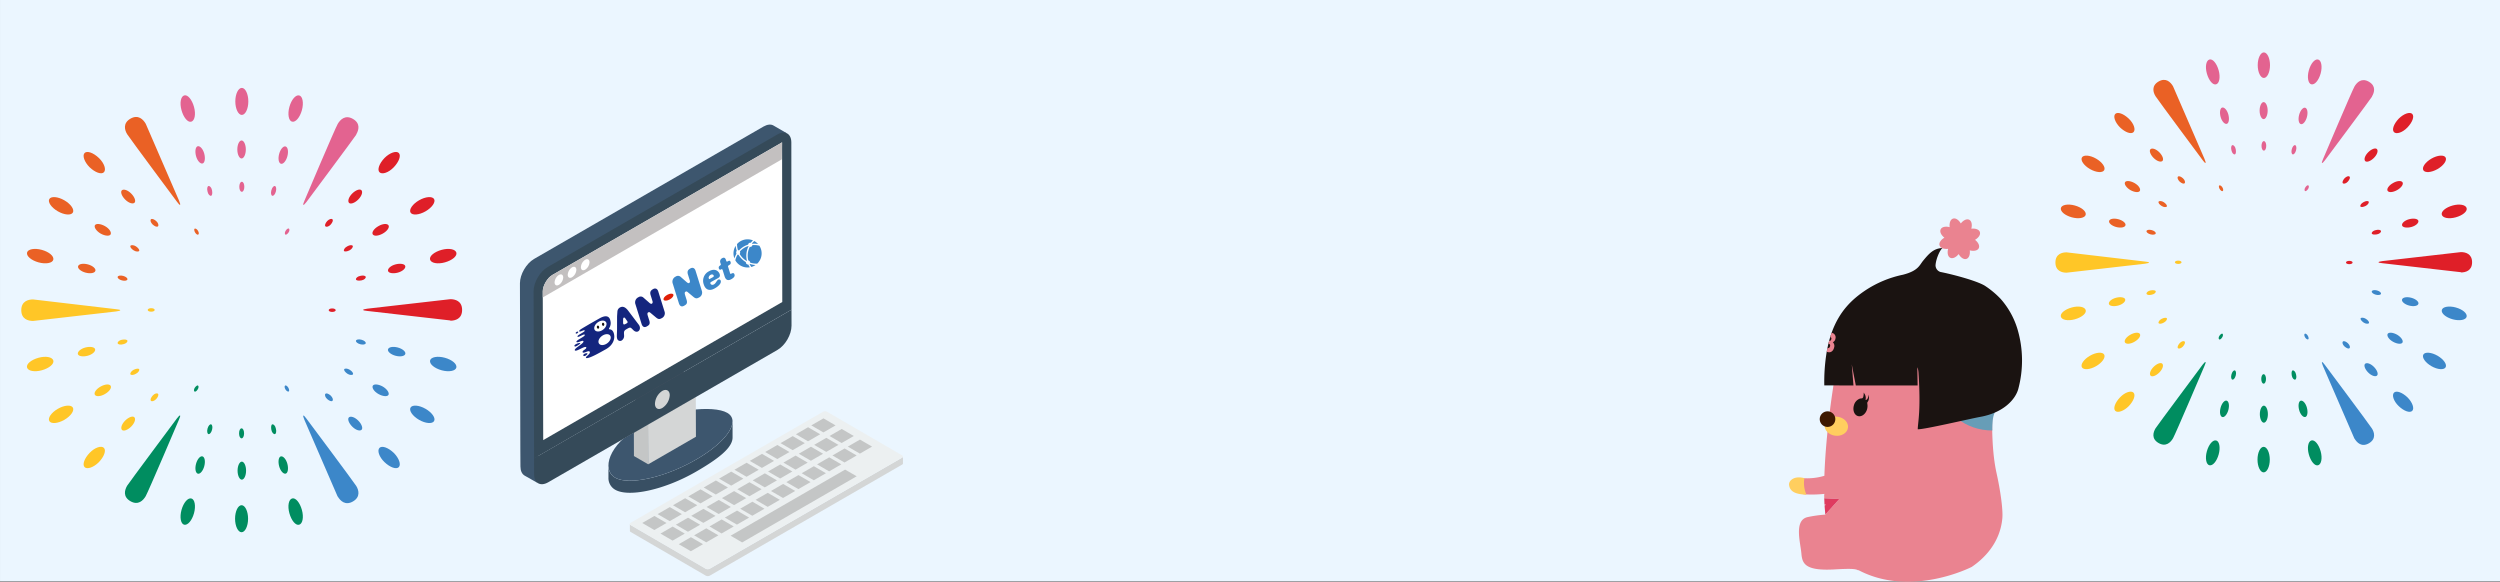 <svg xmlns="http://www.w3.org/2000/svg" width="1505.004" height="350.217" viewBox="0 0 1505.004 350.217"><rect x="0" y="0" width="1505.004" height="350.217" fill="#333333" stroke="none"/><defs><clipPath id="a"><path fill="none" d="M0 0h140.26v218.737H0z"/></clipPath><clipPath id="b"><path fill="none" d="M0 0h291.004v293.114H0z"/></clipPath><clipPath id="c"><path fill="none" d="M0 0h275.045v277.039H0z"/></clipPath><clipPath id="d"><path fill="#fff" stroke="#707070" stroke-width="1" d="M208 237h294v277H208z"/></clipPath></defs><path fill="#ebf6ff" d="M.004 0h1505v350H.004z"/><g clip-path="url(#a)" transform="translate(1077.004 131.48)"><path d="M21.334 171.957l.076 1.359.618-1.109zm103.616-18.5c-5.611-25.241-.533-61.712-1.529-82.342-.316-6.569-8.724-13.959-12.866-19.368-7.995-10.422-5.421-6.958-18.355-12.166-4.522-1.829-11.472-2.563-15.837-2.689v-.045c-.407.012-1.6.012-2 0v.045a61.365 61.365 0 00-15.845 2.688 31.479 31.479 0 00-16.678 12.5c-3.917 5.578-4.566 4.489-6.863 10.648-5.33 14.3-12.579 59.065-13.7 92.216a35.625 35.625 0 01-12.989 1.418l.333 9.7a73.293 73.293 0 0012.7-.223l-.169.543c.014.7.027 1.4.048 2.089l9.055.475-8.4 9.327.006.041a75.13 75.13 0 00-10.856 1.535c-8.082 2.033-4.159 15.162-3.574 21.842.519 5.9 1.892 10.65 19.95 9.619 9.59-.552 13.1-.4 14.3.661l-.064-.337c.072.039.149.087.221.126 31.8 16.76 68.116-1.946 68.116-1.946 6.879-4.638 17.089-14.038 18.457-29.352.459-5.132-1.182-16.711-3.464-27.007" fill="#ea8390"/><path d="M21.196 168.47c.031 1.194.079 2.359.136 3.487l.694.252-.615 1.112c.112 1.737.256 3.394.434 4.954l8.406-9.327z" fill="#df3b5f"/><path d="M39.043 112.572c-.845 2.919.238 5.782 2.436 6.419s4.654-1.2 5.5-4.115a7.435 7.435 0 00.169-3.157c-.149-1.163.035-.9.562-1.843a5.3 5.3 0 00.086-3.828c.093 1.08-.376 3.233-1.737 3.262a4.885 4.885 0 00-1.242-4.535c.337.324-.033 2.584-.25 2.977-.49.88-.99.467-1.919.735a5.823 5.823 0 00-3.6 4.084" fill="#1a1311"/><path d="M35.481 126.019c-.411 3.159-3.886 5.3-7.759 4.795s-6.681-3.471-6.268-6.627 3.884-5.305 7.764-4.8 6.677 3.477 6.264 6.631" fill="#ffce5f"/><path d="M18.498 121.25a4.69 4.69 0 104.264-5.084 4.685 4.685 0 00-4.264 5.084" fill="#3e1900"/><path d="M128.332 109.78c-4.53 5.6-5.427 8.772-5.741 12.151-.339 3.644-.169 5.747-.233 5.747-15.847 0-29.36-10.441-29.36-23.865s12.85-24.311 28.7-24.311c7.6 0 14.031 21.155 6.636 30.277" fill="#679db7"/><path d="M114.892 8.2c-.521-1.551-2.642-2.3-5.152-2.014.638-2.446.188-4.654-1.273-5.384s-3.493.238-5.066 2.217C102.129.839 100.247-.4 98.692.118s-2.3 2.636-2.012 5.148c-2.444-.638-4.648-.192-5.382 1.271s.238 3.5 2.221 5.066c-2.182 1.279-3.425 3.159-2.9 4.706s2.634 2.3 5.148 2.014c-.638 2.448-.186 4.648 1.275 5.38s3.5-.236 5.066-2.219c1.273 2.184 3.155 3.425 4.7 2.907s2.3-2.636 2.012-5.15c2.448.64 4.652.192 5.386-1.271s-.24-3.5-2.225-5.07c2.179-1.275 3.425-3.153 2.911-4.7" fill="#ea8390"/><path d="M137.527 66.69a48.589 48.589 0 00-10.133-18.235 53.433 53.433 0 00-9.474-7.894c-5.074-3.111-19.82-6.964-26.8-8.319a4.225 4.225 0 01-2.929-4.084c.32-4.427 3.285-10.3 4.38-10.311-5.512.05-8.425 3.5-11.8 7.557-2.283 2.746-2.874 6.1-12.22 8.505a64.826 64.826 0 00-22.91 9.625c-7.472 5.08-15.279 12.087-20 25.317-.3.837-.576 1.7-.851 2.591-.217.7-.426 1.421-.626 2.157-.159.607-.324 1.219-.475 1.847-.2.826-.386 1.667-.562 2.531-.157.76-.3 1.533-.444 2.326a110.5 110.5 0 00-1.463 20.221l17.568.054-1.03-12.67 2.432 12.662 37.217-.008-.194-10.881s.576.731.746 3.421c1.459 23.123-.359 29.075-.483 33.827 3 .388 32.639-6.582 37.3-7.379.145-.029.275-.062.413-.085 14.077-2.547 21.144-10.608 22.826-16.827a66.26 66.26 0 00-.488-35.944" fill="#1a1311"/><path d="M27.119 77.79a3.1 3.1 0 00-.773-3.267 2.538 2.538 0 001.547-1.975 2.763 2.763 0 00-1.965-3.617l-.3-.081c-.3.837-.576 1.7-.849 2.591a.918.918 0 01.667 1.235c-.213.936-.649 1.095-1.225.942l-.07-.021c-.159.607-.324 1.219-.473 1.847l.322.091c.657.178.872.653.7 1.376-.223.952-.818 1.277-1.386 1.12l-.2-.056c-.157.76-.3 1.533-.442 2.326l.727.2c1.463.407 3.173-.4 3.714-2.71" fill="#ea8390"/><path d="M.019 160.457c.521 4.349 4.473 5.632 10.466 5.871a17.3 17.3 0 01-1.242-9.947c-6.293-1.715-9.526 1.586-9.224 4.076" fill="#ffce5f"/></g><g transform="translate(0 40.103)" clip-path="url(#b)"><path d="M271.111 152.961c2.863 0 7.083-1.055 7.083-6.48s-4.22-6.48-7.083-6.48l-50.033 5.727c-3.315.452-3.315 1.055 0 1.356l50.033 5.727m-71.13-7.234c1.206 0 2.11.452 2.11 1.055s-.9 1.055-2.11 1.055-2.11-.452-2.11-1.055.9-1.055 2.11-1.055" fill="#df1f28"/><path d="M214.448 40.84c1.507-2.562 2.713-6.631-1.959-9.343s-7.686.452-9.193 3.014-20.043 46.265-20.043 46.265c-1.356 3.014-.753 3.315 1.206.754 0 0 29.537-39.634 29.99-40.539M171.95 98.86c.6-1.055 1.507-1.658 1.959-1.356s.452 1.356-.151 2.261-1.507 1.658-1.959 1.356-.452-1.356.151-2.261" fill="#e36390"/><path d="M87.703 34.36c-1.5-2.564-4.516-5.727-9.188-3.014s-3.466 6.932-1.959 9.343 29.99 40.689 29.99 40.689c1.959 2.713 2.562 2.411 1.206-.754 0 0-19.591-45.361-20.043-46.265m29.687 65.405c-.6-1.055-.6-2.11-.151-2.261s1.356.3 1.959 1.356.6 1.959.151 2.261-1.356-.3-1.959-1.356" fill="#ea6125"/><path d="M19.893 140.152c-2.863 0-7.083 1.055-7.083 6.48s4.22 6.48 7.083 6.48l50.033-5.727c3.315-.452 3.315-1.055 0-1.356l-50.033-5.877m71.131 7.385c-1.206 0-2.11-.452-2.11-1.055s.9-1.055 2.11-1.055 2.11.452 2.11 1.055-.9 1.055-2.11 1.055" fill="#ffc627"/><path d="M76.556 252.274c-1.507 2.562-2.713 6.631 1.959 9.343s7.686-.452 9.193-3.014 20.043-46.115 20.043-46.115c1.356-3.014.754-3.315-1.206-.754 0 0-29.537 39.634-29.99 40.539m42.499-58.019c-.6 1.055-1.507 1.658-1.959 1.356s-.452-1.356.151-2.261 1.507-1.658 1.959-1.356.452 1.356-.151 2.261" fill="#008d60"/><path d="M203.296 258.754c1.507 2.562 4.521 5.727 9.193 3.014s3.466-6.932 1.959-9.343-29.99-40.539-29.99-40.539c-1.959-2.713-2.562-2.411-1.206.753 0 0 19.591 45.361 20.043 46.265m-29.688-65.555c.6 1.055.6 2.11.151 2.261s-1.356-.3-1.959-1.356-.6-1.959-.151-2.261 1.356.3 1.959 1.356" fill="#3c87c9"/><path d="M216.859 125.986c1.658-.452 3.165-.151 3.315.6s-.9 1.808-2.562 2.11-3.165.151-3.315-.6.9-1.808 2.562-2.11m21.249-6.932c2.863-.754 5.576-.3 5.877 1.055s-1.658 3.165-4.521 3.918-5.576.3-5.877-1.055 1.658-3.165 4.521-3.918m-29.086-10.85c1.507-.9 3.014-.9 3.315-.3s-.452 1.959-1.959 2.713-3.014.9-3.315.3.452-1.959 1.959-2.713m18.838-12.208c2.562-1.507 5.275-1.658 6.028-.452s-.753 3.466-3.466 4.973-5.275 1.658-6.028.452.753-3.466 3.466-4.973m-30.894-3.014c1.206-1.206 2.562-1.658 3.165-1.055s0 1.959-1.055 3.165-2.562 1.658-3.165 1.055 0-1.959 1.055-3.165m15.071-16.576c2.11-2.11 4.672-3.014 5.576-1.959s.151 3.466-1.959 5.576-4.672 3.014-5.576 1.959-.151-3.466 1.959-5.576" fill="#df1f28"/><path d="M163.36 74.447c.452-1.658 1.356-2.713 2.11-2.562s1.055 1.658.6 3.315-1.356 2.713-2.11 2.562-1.055-1.658-.6-3.315m4.672-21.852c.754-2.863 2.562-4.973 3.918-4.521s1.808 3.014 1.055 5.877-2.562 4.973-3.918 4.521-1.808-3.014-1.055-5.877M144.07 72.337c0-1.658.6-3.014 1.507-3.014s1.507 1.356 1.507 3.014-.6 3.014-1.507 3.014-1.507-1.356-1.507-3.014m-1.205-22.455c0-3.014 1.206-5.425 2.562-5.425s2.562 2.411 2.562 5.425-1.206 5.425-2.562 5.425-2.562-2.411-2.562-5.425M124.931 75.2c-.452-1.658-.151-3.165.6-3.315s1.808.9 2.11 2.562.151 3.165-.6 3.315-1.808-.9-2.11-2.562m-6.932-21.399c-.754-2.863-.3-5.576 1.055-5.877s3.165 1.658 3.918 4.521.3 5.576-1.055 5.877-3.165-1.658-3.918-4.521" fill="#e36390"/><path d="M91.927 95.092c-1.206-1.206-1.658-2.562-1.055-3.165s1.959 0 3.165 1.055 1.658 2.565 1.055 3.165-1.959 0-3.165-1.055M75.351 80.02c-2.11-2.11-3.014-4.672-1.959-5.576s3.466-.151 5.576 1.959 3.014 4.672 1.959 5.576-3.466.151-5.576-1.959m5.123 30.595c-1.507-.9-2.261-2.11-1.959-2.713s1.959-.6 3.315.3 2.261 2.11 1.959 2.713-1.959.6-3.315-.3m-19.892-10.097c-2.562-1.507-4.069-3.768-3.466-4.973s3.315-1.055 6.028.452 4.069 3.768 3.466 4.973-3.315 1.055-6.028-.452m12.81 28.181c-1.658-.452-2.713-1.356-2.562-2.11s1.658-1.055 3.315-.6 2.713 1.356 2.562 2.11-1.658 1.055-3.315.6m-21.852-4.667c-2.863-.754-4.973-2.562-4.521-3.918s3.014-1.808 5.877-1.055 4.973 2.562 4.521 3.918-3.019 1.804-5.877 1.055" fill="#ea6125"/><path d="M74.145 167.128c-1.658.452-3.165.151-3.315-.6s.9-1.808 2.562-2.11 3.165-.151 3.315.6-.9 1.808-2.562 2.11m-21.399 6.937c-2.863.754-5.576.3-5.877-1.055s1.658-3.165 4.521-3.918 5.576-.3 5.877 1.055-1.658 3.165-4.521 3.918m29.084 10.846c-1.507.9-3.014.9-3.315.3s.452-1.959 1.959-2.713 3.014-.9 3.315-.3-.452 1.959-1.959 2.713m-18.686 12.207c-2.562 1.507-5.275 1.658-6.028.452s.754-3.466 3.466-4.973 5.275-1.658 6.028-.452-.754 3.466-3.466 4.973m30.893 3.013c-1.206 1.206-2.562 1.658-3.165 1.055s0-1.959 1.055-3.165 2.565-1.657 3.165-1.055 0 1.959-1.055 3.165m-15.072 16.578c-2.11 2.11-4.672 3.014-5.576 1.959s-.151-3.466 1.959-5.576 4.672-3.014 5.576-1.959.151 3.466-1.959 5.576" fill="#ffc627"/><path d="M127.644 218.667c-.452 1.658-1.356 2.713-2.11 2.562s-1.055-1.658-.6-3.315 1.356-2.713 2.11-2.562 1.055 1.658.6 3.315m-4.667 21.854c-.754 2.863-2.562 4.973-3.918 4.521s-1.808-3.014-1.055-5.877 2.562-4.973 3.918-4.521 1.808 3.014 1.055 5.877m23.957-19.744c0 1.658-.6 3.014-1.507 3.014s-1.507-1.356-1.507-3.014.6-3.014 1.507-3.014 1.507 1.356 1.507 3.014m1.205 22.455c0 3.014-1.206 5.425-2.562 5.425s-2.562-2.411-2.562-5.425 1.206-5.425 2.562-5.425 2.562 2.411 2.562 5.425m17.934-25.318c.452 1.658.151 3.165-.6 3.315s-1.808-.9-2.11-2.562-.151-3.165.6-3.315 1.808.9 2.11 2.562m6.937 21.249c.753 2.863.3 5.576-1.055 5.877s-3.165-1.658-3.918-4.521-.3-5.576 1.055-5.877 3.165 1.658 3.918 4.521" fill="#008d60"/><path d="M199.076 198.021c1.206 1.206 1.658 2.562 1.055 3.165s-1.959 0-3.165-1.055-1.658-2.562-1.055-3.165 1.959 0 3.165 1.055m16.578 15.071c2.11 2.11 3.014 4.672 1.959 5.576s-3.466.151-5.576-1.959-3.014-4.672-1.959-5.576 3.466-.151 5.576 1.959m-5.124-30.593c1.507.9 2.261 2.11 1.959 2.713s-1.959.6-3.315-.3-2.261-2.11-1.959-2.713 1.959-.6 3.315.3m19.893 10.098c2.562 1.507 4.069 3.768 3.466 4.973s-3.315 1.055-6.028-.452-4.069-3.768-3.466-4.973 3.315-1.055 6.028.452m-12.811-28.182c1.658.452 2.713 1.356 2.562 2.11s-1.658 1.055-3.315.6-2.713-1.356-2.562-2.11 1.658-1.055 3.315-.6m21.854 4.672c2.863.754 4.973 2.562 4.521 3.918s-3.014 1.808-5.877 1.055-4.973-2.562-4.521-3.918 3.014-1.808 5.877-1.055" fill="#3c87c9"/><path d="M265.837 110.314c4.37-1.206 8.289-.452 8.891 1.658s-2.562 4.672-6.932 5.877-8.289.452-8.891-1.658 2.562-4.672 6.932-5.877m-13.563-29.839c3.918-2.261 7.987-2.562 9.042-.754s-1.206 5.124-5.124 7.384-7.987 2.562-9.042.754 1.206-5.124 5.124-7.384m-20.797-25.469c3.165-3.165 7.083-4.521 8.59-3.014s.151 5.275-3.014 8.59-7.083 4.521-8.59 3.014-.151-5.275 3.014-8.59" fill="#df1f28"/><path d="M174.211 24.263c1.206-4.37 3.768-7.384 5.877-6.932s2.863 4.521 1.658 8.891-3.768 7.384-5.877 6.932-2.863-4.521-1.658-8.891m-32.552-3.315c0-4.521 1.808-8.138 3.918-8.138s3.918 3.617 3.918 8.138-1.808 8.138-3.918 8.138-3.918-3.617-3.918-8.138m-32.4 5.274c-1.206-4.37-.452-8.289 1.658-8.891s4.672 2.562 5.877 6.932.452 8.289-1.658 8.891-4.672-2.562-5.877-6.932" fill="#e36390"/><path d="M53.951 60.585c-3.165-3.165-4.521-7.083-3.014-8.59s5.275-.151 8.59 3.014 4.521 7.083 3.014 8.59-5.275.151-8.59-3.014M34.812 87.106c-3.918-2.261-6.179-5.576-5.124-7.384s5.124-1.507 9.042.754 6.179 5.576 5.124 7.384-5.124 1.507-9.042-.754m-11.604 30.743c-4.37-1.206-7.384-3.768-6.932-5.877s4.521-2.863 8.891-1.658 7.384 3.768 6.932 5.877-4.521 2.863-8.891 1.658" fill="#ea6125"/><path d="M25.167 182.801c-4.37 1.206-8.289.452-8.891-1.658s2.562-4.672 6.932-5.877 8.289-.452 8.891 1.658-2.562 4.672-6.932 5.877M38.73 212.64c-3.918 2.261-7.987 2.562-9.042.753s1.206-5.124 5.124-7.384 7.987-2.562 9.042-.754-1.206 5.124-5.124 7.384m20.8 25.469c-3.165 3.165-7.083 4.521-8.59 3.014s-.151-5.275 3.014-8.59 7.083-4.521 8.59-3.014.151 5.275-3.014 8.59" fill="#ffc627"/><path d="M116.794 268.851c-1.206 4.37-3.768 7.384-5.877 6.932s-2.863-4.521-1.658-8.891 3.768-7.384 5.877-6.932 2.863 4.521 1.658 8.891m32.55 3.316c0 4.521-1.808 8.138-3.918 8.138s-3.918-3.617-3.918-8.138 1.808-8.138 3.918-8.138 3.918 3.617 3.918 8.138m32.402-5.275c1.206 4.37.452 8.289-1.658 8.891s-4.672-2.562-5.877-6.932-.452-8.289 1.658-8.891 4.672 2.562 5.877 6.932" fill="#008d60"/><path d="M237.053 232.532c3.165 3.165 4.521 7.083 3.014 8.59s-5.275.151-8.59-3.014-4.521-7.083-3.014-8.59 5.275-.151 8.59 3.014m19.139-26.523c3.918 2.261 6.179 5.576 5.124 7.384s-5.124 1.507-9.042-.753-6.179-5.576-5.124-7.384 5.124-1.507 9.042.753m11.604-30.743c4.37 1.206 7.384 3.768 6.932 5.877s-4.521 2.863-8.891 1.658-7.384-3.768-6.932-5.877 4.521-2.863 8.891-1.658" fill="#3c87c9"/></g><g transform="translate(1225.261 19.442)" clip-path="url(#c)"><path d="M256.243 144.573c2.706 0 6.695-1 6.695-6.125s-3.984-6.125-6.695-6.125l-47.289 5.413c-3.134.427-3.134 1 0 1.282l47.289 5.413m-67.23-6.837c1.14 0 1.994.427 1.994 1s-.855 1-1.994 1-1.994-.427-1.994-1 .855-1 1.994-1" fill="#df1f28"/><path d="M202.687 38.601c1.424-2.421 2.564-6.267-1.852-8.831s-7.264.427-8.689 2.849-18.944 43.728-18.944 43.728c-1.282 2.849-.712 3.134 1.139.712 0 0 27.918-37.461 28.345-38.315m-40.166 54.69c.57-1 1.424-1.567 1.852-1.282s.427 1.282-.142 2.137-1.424 1.567-1.852 1.282-.427-1.282.142-2.137" fill="#e36390"/><path d="M82.898 32.475c-1.424-2.421-4.273-5.413-8.689-2.849s-3.276 6.552-1.852 8.831 28.346 38.459 28.346 38.459c1.852 2.564 2.421 2.279 1.139-.712 0 0-18.517-42.873-18.944-43.728m28.06 61.816c-.57-1-.57-1.994-.142-2.137s1.282.285 1.852 1.282.57 1.852.142 2.137-1.282-.285-1.852-1.282" fill="#ea6125"/><path d="M18.802 132.466c-2.707 0-6.695 1-6.695 6.125s3.988 6.125 6.695 6.125l47.289-5.413c3.134-.427 3.134-1 0-1.282l-47.289-5.555m67.229 6.979c-1.139 0-1.994-.427-1.994-1s.855-1 1.994-1 1.994.427 1.994 1-.855 1-1.994 1" fill="#ffc627"/><path d="M72.358 238.435c-1.424 2.421-2.564 6.267 1.852 8.831s7.264-.427 8.689-2.849 18.943-43.582 18.943-43.582c1.282-2.849.712-3.134-1.139-.712 0 0-27.918 37.461-28.345 38.315m40.166-54.837c-.57 1-1.424 1.567-1.852 1.282s-.427-1.282.142-2.137 1.424-1.567 1.852-1.282.427 1.282-.142 2.137" fill="#008d60"/><path d="M192.147 244.563c1.424 2.421 4.273 5.413 8.689 2.849s3.276-6.552 1.852-8.831-28.345-38.315-28.345-38.315c-1.852-2.564-2.421-2.279-1.139.712 0 0 18.517 42.873 18.944 43.728m-28.062-61.964c.57 1 .57 1.994.142 2.137s-1.282-.285-1.852-1.282-.57-1.852-.142-2.137 1.282.285 1.852 1.282" fill="#3c87c9"/><path d="M204.965 119.077c1.567-.427 2.991-.142 3.134.57s-.855 1.709-2.421 1.994-2.991.142-3.134-.57.855-1.709 2.421-1.994m20.085-6.555c2.706-.712 5.27-.285 5.555 1s-1.567 2.991-4.273 3.7-5.27.285-5.555-1 1.567-2.991 4.273-3.7m-27.491-10.256c1.424-.855 2.849-.855 3.134-.285s-.427 1.852-1.852 2.564-2.849.855-3.134.285.427-1.852 1.852-2.564m17.805-11.534c2.421-1.424 4.985-1.567 5.7-.427s-.712 3.276-3.276 4.7-4.985 1.567-5.7.427.712-3.276 3.276-4.7m-29.2-2.849c1.14-1.139 2.421-1.567 2.991-1s0 1.852-1 2.991-2.421 1.567-2.991 1 0-1.852 1-2.991m14.244-15.668c1.994-1.994 4.416-2.849 5.27-1.852s.142 3.276-1.852 5.27-4.416 2.849-5.27 1.852-.142-3.276 1.852-5.27" fill="#df1f28"/><path d="M154.401 70.363c.427-1.567 1.282-2.564 1.994-2.421s1 1.567.57 3.134-1.282 2.564-1.994 2.421-1-1.567-.57-3.134m4.413-20.653c.712-2.706 2.421-4.7 3.7-4.273s1.709 2.849 1 5.555-2.421 4.7-3.7 4.273-1.709-2.849-1-5.555m-22.645 18.66c0-1.567.57-2.849 1.424-2.849s1.424 1.282 1.424 2.849-.57 2.849-1.424 2.849-1.424-1.282-1.424-2.849m-1.139-21.223c0-2.849 1.139-5.128 2.421-5.128s2.421 2.279 2.421 5.128-1.14 5.128-2.421 5.128-2.421-2.28-2.421-5.128m-16.95 23.929c-.427-1.567-.142-2.991.57-3.134s1.709.855 1.994 2.421.142 2.991-.57 3.134-1.709-.855-1.994-2.421m-6.555-20.226c-.712-2.706-.285-5.27 1-5.555s2.991 1.567 3.7 4.273.285 5.27-1 5.555-2.991-1.567-3.7-4.273" fill="#e36390"/><path d="M86.886 89.878c-1.139-1.139-1.567-2.421-1-2.991s1.852 0 2.991 1 1.567 2.421 1 2.991-1.852 0-2.991-1M71.218 75.634c-1.994-1.994-2.849-4.416-1.852-5.27s3.276-.142 5.27 1.852 2.849 4.416 1.852 5.27-3.276.142-5.27-1.852m4.843 28.914c-1.424-.855-2.137-1.994-1.852-2.564s1.852-.57 3.134.285 2.137 1.997 1.848 2.564-1.852.57-3.134-.285m-18.798-9.543c-2.421-1.424-3.846-3.561-3.276-4.7s3.134-1 5.7.427 3.846 3.561 3.276 4.7-3.134 1-5.7-.427m12.107 26.636c-1.566-.424-2.563-1.282-2.425-1.994s1.567-1 3.134-.57 2.564 1.282 2.421 1.994-1.567 1-3.134.57m-20.649-4.418c-2.706-.712-4.7-2.421-4.273-3.7s2.849-1.709 5.555-1 4.7 2.421 4.273 3.7-2.849 1.709-5.555 1" fill="#ea6125"/><path d="M70.079 157.957c-1.567.427-2.991.142-3.134-.57s.855-1.709 2.421-1.994 2.991-.142 3.134.57-.855 1.709-2.421 1.994m-20.226 6.554c-2.706.712-5.27.285-5.555-1s1.567-2.991 4.273-3.7 5.27-.285 5.555 1-1.567 2.991-4.273 3.7m27.49 10.259c-1.424.855-2.849.855-3.134.285s.427-1.852 1.852-2.564 2.849-.855 3.134-.285-.427 1.852-1.852 2.564m-17.662 11.537c-2.421 1.424-4.985 1.567-5.7.427s.712-3.276 3.276-4.7 4.985-1.567 5.7-.427-.712 3.276-3.276 4.7m29.2 2.848c-1.14 1.139-2.421 1.567-2.991 1s0-1.852 1-2.991 2.421-1.567 2.991-1 0 1.852-1 2.991m-14.244 15.669c-1.994 1.994-4.416 2.849-5.27 1.852s-.142-3.276 1.852-5.27 4.416-2.849 5.27-1.852.142 3.276-1.852 5.27" fill="#ffc627"/><path d="M120.644 206.676c-.427 1.567-1.282 2.564-1.994 2.421s-1-1.567-.57-3.134 1.282-2.564 1.994-2.421 1 1.567.57 3.134m-4.419 20.652c-.712 2.706-2.421 4.7-3.7 4.273s-1.709-2.849-1-5.555 2.421-4.7 3.7-4.273 1.709 2.849 1 5.555m22.651-18.658c0 1.567-.57 2.849-1.424 2.849s-1.424-1.282-1.424-2.849.57-2.849 1.424-2.849 1.424 1.282 1.424 2.849m1.139 21.223c0 2.849-1.139 5.128-2.421 5.128s-2.421-2.279-2.421-5.128 1.139-5.128 2.421-5.128 2.421 2.279 2.421 5.128m16.945-23.93c.427 1.567.142 2.991-.57 3.134s-1.709-.855-1.994-2.421-.142-2.991.57-3.134 1.709.855 1.994 2.421m6.554 20.084c.712 2.706.285 5.27-1 5.555s-2.991-1.567-3.7-4.273-.285-5.27 1-5.555 2.991 1.567 3.7 4.273" fill="#008d60"/><path d="M188.158 187.161c1.139 1.14 1.567 2.421 1 2.991s-1.852 0-2.991-1-1.567-2.421-1-2.991 1.852 0 2.991 1m15.669 14.244c1.994 1.994 2.849 4.416 1.852 5.27s-3.276.142-5.27-1.852-2.849-4.416-1.852-5.27 3.276-.142 5.27 1.852m-4.843-28.918c1.424.855 2.137 1.994 1.852 2.564s-1.852.57-3.134-.285-2.137-1.994-1.852-2.564 1.852-.57 3.134.285m18.801 9.547c2.421 1.424 3.846 3.561 3.276 4.7s-3.134 1-5.7-.427-3.846-3.561-3.276-4.7 3.134-1 5.7.427m-12.107-26.636c1.567.427 2.564 1.282 2.421 1.994s-1.567 1-3.134.57-2.564-1.282-2.421-1.994 1.567-1 3.134-.57m20.653 4.413c2.706.712 4.7 2.421 4.273 3.7s-2.849 1.709-5.555 1-4.7-2.421-4.273-3.7 2.849-1.709 5.555-1" fill="#3c87c9"/><path d="M251.258 104.263c4.131-1.139 7.834-.427 8.4 1.567s-2.421 4.416-6.552 5.555-7.834.427-8.4-1.567 2.421-4.416 6.552-5.555m-12.819-28.202c3.7-2.137 7.549-2.421 8.546-.712s-1.139 4.843-4.843 6.979-7.549 2.421-8.546.712 1.14-4.843 4.843-6.979m-19.657-24.072c2.991-2.991 6.695-4.273 8.119-2.849s.142 4.985-2.849 8.119-6.694 4.273-8.119 2.849-.142-4.985 2.849-8.119" fill="#df1f28"/><path d="M164.656 22.933c1.14-4.131 3.561-6.979 5.555-6.552s2.706 4.273 1.567 8.4-3.561 6.979-5.555 6.552-2.706-4.273-1.567-8.4m-30.766-3.134c0-4.274 1.709-7.692 3.7-7.692s3.7 3.418 3.7 7.692-1.709 7.692-3.7 7.692-3.7-3.419-3.7-7.692m-30.624 4.984c-1.139-4.131-.427-7.834 1.567-8.4s4.416 2.421 5.555 6.552.427 7.834-1.567 8.4-4.416-2.421-5.555-6.552" fill="#e36390"/><path d="M50.992 57.259c-2.991-2.991-4.273-6.695-2.849-8.119s4.985-.142 8.119 2.849 4.273 6.695 2.849 8.119-4.985.142-8.119-2.849M32.903 82.328c-3.7-2.137-5.84-5.27-4.843-6.979s4.843-1.424 8.546.712 5.84 5.27 4.843 6.979-4.843 1.424-8.546-.712m-10.967 29.057c-4.131-1.14-6.979-3.561-6.552-5.555s4.273-2.706 8.4-1.567 6.979 3.561 6.552 5.555-4.273 2.706-8.4 1.567" fill="#ea6125"/><path d="M23.787 172.775c-4.131 1.139-7.834.427-8.4-1.567s2.421-4.416 6.552-5.555 7.834-.427 8.4 1.567-2.421 4.416-6.552 5.555m12.819 28.203c-3.7 2.137-7.549 2.421-8.546.712s1.139-4.843 4.843-6.979 7.549-2.421 8.546-.712-1.139 4.843-4.843 6.979m19.656 24.072c-2.991 2.991-6.695 4.273-8.119 2.849s-.142-4.985 2.849-8.119 6.695-4.273 8.119-2.849.142 4.985-2.849 8.119" fill="#ffc627"/><path d="M110.388 254.106c-1.139 4.131-3.561 6.979-5.555 6.552s-2.706-4.273-1.567-8.4 3.561-6.979 5.555-6.552 2.706 4.273 1.567 8.4m30.767 3.135c0 4.273-1.709 7.692-3.7 7.692s-3.7-3.418-3.7-7.692 1.709-7.692 3.7-7.692 3.7 3.419 3.7 7.692m30.623-4.986c1.14 4.131.427 7.834-1.567 8.4s-4.416-2.421-5.555-6.552-.427-7.834 1.567-8.4 4.416 2.421 5.555 6.552" fill="#008d60"/><path d="M224.053 219.779c2.991 2.991 4.273 6.694 2.849 8.119s-4.985.142-8.119-2.849-4.273-6.695-2.849-8.119 4.985-.142 8.119 2.849m18.089-25.068c3.7 2.137 5.84 5.27 4.843 6.979s-4.843 1.424-8.546-.712-5.84-5.27-4.843-6.979 4.843-1.424 8.546.712m10.967-29.058c4.131 1.139 6.979 3.561 6.552 5.555s-4.273 2.706-8.4 1.567-6.979-3.561-6.552-5.555 4.273-2.706 8.4-1.567" fill="#3c87c9"/></g><g transform="translate(85.004 -167)" clip-path="url(#d)"><path d="M305.082 412.019l-11.477-6.67 28.752-16.6 11.477 6.67z" fill="#4e5161"/><path d="M281.274 447.24l.012 7.264a8.041 8.041 0 004.007 7.293c8.288 4.816 30-.038 48.687-10.827 13.792-7.963 22.042-14.542 22.024-20.619l-.012-9.663c.017 6.077-8.233 15.055-22.024 23.017-18.687 10.789-40.399 15.644-48.687 10.829a8.042 8.042 0 01-4.007-7.294z" fill="#384f63"/><path d="M299.954 423.94c-18.686 10.788-22.895 25.815-14.673 30.593 8.288 4.816 30-.038 48.687-10.827 18.619-10.75 27.138-23.349 18.85-28.166-8.222-4.778-34.244-2.35-52.864 8.4z" fill="#3d566e"/><path d="M305.201 446.516l-8.573-4.982-.115-34.5 8.573 4.982z" fill="#c4c6c6"/><path d="M333.832 395.419l.115 34.5-28.752 16.6-.115-34.5z" fill="#d4d6d6"/><path d="M279.096 426.591l49.412-28.716 8.834 5.81-49.409 28.716z" fill="#eaf0f6"/><path d="M388.949 247.385c-1.452-.787-2.537.53-4.837 1.922l-138.03 79.687c-4.66 2.663-6.771 8.236-6.771 13.562l-.408 99.661v9.623c.061 2.663-1.424 5.253.089 6.1l-2.48-1.405-5.728-3.24c-1.574-.968-2.481-2.844-2.481-5.507l-.061-9.562L228 337.52c0-5.326 3.813-11.862 8.412-14.585l138.229-79.766c2.36-1.332 4.478-1.513 5.991-.605z" fill="#3d566e"/><path d="M391.474 353.43l-154.962 89.548-.3-100.645c0-5.326 3.813-11.862 8.473-14.586l138.226-79.766c4.66-2.723 8.473-.545 8.473 4.781z" fill="#354a59"/><path d="M385.929 348.807l-143.917 83.145-.277-89.63c0-3.324 2.77-8.088 5.761-9.8l138.322-79.83z" fill="#fff"/><path d="M385.652 262.916l-143.917 83.148v-3.742c0-3.324 2.77-8.088 5.761-9.8l138.322-79.83z" fill="#c3c0c0"/><path d="M391.474 353.43l.027 9.6c.015 5.369-3.756 11.9-8.429 14.6l-138.047 79.7c-4.7 2.712-8.494.549-8.51-4.82l-.027-9.6z" fill="#354a59"/><path d="M318.185 404.92a9.915 9.915 0 01-4.468 7.684c-2.437 1.422-4.434.271-4.434-2.539a9.769 9.769 0 014.434-7.751c2.433-1.354 4.468-.203 4.468 2.606zm-24.008 77.489l.023 4.166a.843.843 0 00.475.7l45.2 26.263a2.682 2.682 0 002.418 0l115.791-66.854a.829.829 0 00.5-.7l-.023-4.166a.828.828 0 01-.5.7l-115.788 66.854a2.633 2.633 0 01-2.4 0l-45.2-26.263a.875.875 0 01-.496-.7z" fill="#d4d6d6"/><path d="M458.066 442.508l-115.8 66.856a2.715 2.715 0 01-2.4.028l-45.193-26.289a.746.746 0 010-1.405l115.8-66.829a2.628 2.628 0 012.4 0l45.2 26.263c.655.384.655 1.018-.007 1.376z" fill="#ecf0f1"/><path d="M384.889 433.765l7.29 4.236 7.323-4.228-7.29-4.236zm-35.281 33.094l7.29 4.236 7.323-4.225-7.29-4.236zm26.028-27.752l7.29 4.236 7.324-4.224-7.29-4.236zm-24.283 39.485l7.276 4.232 7.337-4.236-7.276-4.228zm9.253-5.342l7.276 4.228 7.323-4.228-7.276-4.228zm9.253-5.342l7.276 4.225 7.323-4.228-7.276-4.228zm55.519-32.053l7.276 4.228 7.324-4.228-7.28-4.228zm-9.255 5.343l7.276 4.228 7.323-4.228-7.276-4.228zm-20.251-1.05l7.29 4.236 7.324-4.227-7.29-4.236zm-9.253 5.342l7.29 4.236 7.323-4.228-7.29-4.236zm20.251 1.048l7.272 4.229 7.327-4.229-7.276-4.228zm-49.74 3.253l7.29 4.236 7.323-4.228-7.29-4.236zm20.237 1.041l7.29 4.236 7.323-4.228-7.29-4.236zm20.25 1.049l7.276 4.228 7.323-4.228-7.276-4.228zm-49.74 3.252l7.29 4.236 7.323-4.228-7.29-4.236zm20.237 1.038l7.29 4.236 7.326-4.225-7.29-4.236zm20.25 1.052l7.276 4.228 7.323-4.228-7.275-4.228zm-49.739 3.252l7.29 4.236 7.323-4.228-7.289-4.236zm20.236 1.041l7.29 4.236 7.323-4.228-7.29-4.236zm20.25 1.049l7.274 4.228 7.323-4.228-7.273-4.231zm-49.739 3.252l7.29 4.236 7.337-4.236-7.29-4.236zm10.984 6.384l7.29 4.236 7.337-4.236-7.29-4.24zm90.372-18.478l-68.951 39.823-6.945-4.051 68.924-39.794zm-25.603-18.917l7.29 4.236 7.323-4.228-7.289-4.237zm-10.984-6.385l7.29 4.236 7.323-4.228-7.294-4.234zm20.237 1.043l7.29 4.236 7.323-4.228-7.29-4.236zm-10.984-6.383l7.29 4.236 7.323-4.228-7.29-4.236zm-37.011 21.368l7.29 4.236 7.323-4.228-7.291-4.24zm-46.25 26.703l7.29 4.236 7.323-4.228-7.29-4.236zm-9.252 5.342l7.29 4.236 7.323-4.227-7.289-4.237zm20.236 1.041l7.29 4.236 7.323-4.228-7.29-4.236zm-29.489 4.302l7.29 4.236 7.323-4.228-7.29-4.236zm20.236 1.04l7.29 4.236 7.323-4.228-7.29-4.236zm20.251 1.045l7.276 4.228 7.323-4.228-7.276-4.228zm-29.503 4.297l7.29 4.236 7.328-4.228-7.29-4.236zm20.25 1.049l7.276 4.228 7.323-4.228-7.276-4.228zm-9.253 5.343l7.276 4.228 7.323-4.228-7.276-4.228z" fill="#c4c6c6"/><path d="M251.438 332.531c1.431-.826 2.609-.165 2.613 1.479a5.693 5.693 0 01-2.6 4.465c-1.431.826-2.581.171-2.586-1.474a5.673 5.673 0 012.573-4.47zm7.923-4.576c1.431-.826 2.6-.16 2.6 1.484a5.674 5.674 0 01-2.587 4.46c-1.431.826-2.59.176-2.595-1.468a5.693 5.693 0 012.582-4.476zm7.917-4.569c1.431-.826 2.6-.16 2.6 1.484a5.674 5.674 0 01-2.587 4.46c-1.431.826-2.581.171-2.586-1.474a5.673 5.673 0 012.573-4.47z" fill="#fff"/></g><path d="M359.622 196.105a1.094 1.094 0 00-.194 1.276c.212.463.643.64.963.398a1.094 1.094 0 00.194-1.275c-.213-.462-.645-.641-.963-.399m3.084-1.709a1.094 1.094 0 00-.194 1.276c.212.462.643.64.963.398a1.093 1.093 0 00.194-1.276c-.212-.462-.644-.641-.963-.398" fill="#1a1311"/><path d="M382.003 192.113l-3.5-4.636c-.693-.916-2.517-3.552-4.866-2.562a2.972 2.972 0 00-1.966 2.755c-.047.74-.188 2.277-.193 3.423l-.014 7.141c-.003 1.145-.126 3.28-.125 4.429a5.019 5.019 0 00.236 1.333 1.821 1.821 0 002.723.958 3.3 3.3 0 001.409-2.997c-.158-2.527-.242-2.863 1.985-4.097 1.884-1.045 1.896-.798 3.547.846 2.72 2.708 5.313-.618 3.283-3.266-1.188-1.549-1.831-2.415-2.52-3.326m-5.5 2.947c-.95.526-1.39.267-1.396-.906l.006-1.813c-.006-1.172.688-1.604 1.34-.66l1.138 1.638c.652.946-.14 1.22-1.09 1.748m16.695-21.048c-1.407.78-2.202 1.678-1.436 3.902l1.078 3.457s.323 1.036-.462 1.471c-.496.276-1.346-.469-1.346-.469l-3.684-3.227a2.406 2.406 0 00-3.013-.221 3.393 3.393 0 00-1.767 4.303l3.668 11.773c.56 1.77 1.656 2.324 3.103 1.522s2.314-1.434 1.398-4.018l-.857-2.734s-.362-1.245.198-1.606c.407-.263.742-.475 1.42.088l3.343 2.79c1.4 1.196 2.177 1.225 3.403.545a3.261 3.261 0 001.835-3.99l-3.81-12.18c-.486-1.54-1.658-2.187-3.066-1.406" fill="#14257e"/><path d="M415.65 161.573c-1.407.78-2.203 1.678-1.436 3.902l1.078 3.457s.323 1.036-.462 1.471c-.496.276-1.346-.469-1.346-.469l-3.684-3.227a2.406 2.406 0 00-3.013-.221 3.393 3.393 0 00-1.767 4.303l3.668 11.773c.56 1.77 1.656 2.324 3.103 1.522s2.314-1.434 1.398-4.018l-.856-2.734s-.362-1.246.197-1.606c.408-.263.743-.476 1.421.088l3.343 2.79c1.398 1.196 2.177 1.224 3.403.545a3.261 3.261 0 001.835-3.99l-3.81-12.18c-.486-1.54-1.66-2.187-3.067-1.407" fill="#3c87c9"/><path d="M348.47 207.5c3.119-2.193-3.117-.49-2.658.772.18.498.562.7 2.659-.773m-1.016-6.802c.45-.25.736-.658.639-.91s-.545-.252-.996 0-.619.558-.52.808.424.353.878.1m5.929 12.72c1.381-1.52-2.671-.578-2.246.604.168.465 1.1.655 2.246-.604" fill="#14257e"/><path d="M360.985 191.611s-5.822 3.304-6.442 3.671c-4.492 2.674-6.087 3.43-5.831 4.148.287.804 2.972-1.216 3.288-.399s-5.044 2.82-4.3 3.663c.574.653 3.975-2.046 4.343-1.12.402 1.012-5.477 3.236-5.013 4.243.427.926 3.737-1.286 4.169-.449.694 1.344-5.725 4.293-5.156 5.51.603 1.293 6.177-3.017 6.865-1.77.527.95-2.556 1.883-2.167 2.897.465 1.207 3.762-1.553 4.303-.19.573 1.445-3.153 3.026-2.152 3.678.717.47 3.884-.831 8.557-3.421l3.236-1.794c4.086-2.265 5.56-5.786 5.01-8.877-.324-1.834-1.214-3.016-2.564-3.116-.197-.037-.425-.1-.48-.199a.494.494 0 01.043-.514 5.335 5.335 0 00.793-4.327c-.432-2.523-2.192-4.022-6.5-1.634m4.198 15.297c-1.932 1.198-4.04 1.067-4.707-.292s.358-3.43 2.289-4.629 4.039-1.067 4.706.292-.357 3.431-2.288 4.629m-2.545-8.168c-1.932 1.197-4.04 1.067-4.707-.292s.357-3.431 2.289-4.63 4.039-1.066 4.706.293-.357 3.431-2.288 4.629" fill="#14257e"/><path d="M451.39 148.6a1.243 1.243 0 001.529-1.02 11.812 11.812 0 014.216.34 8.473 8.473 0 01-1.28 10.785 11.808 11.808 0 01-4.293-.645 1.264 1.264 0 00-1.088-1.26 11.785 11.785 0 01.915-8.2m.9 12.114a8.473 8.473 0 002.546-1.182 12.689 12.689 0 01-3.578-.697.558.558 0 01-.042.044 11.751 11.751 0 001.073 1.839M443.7 146.92a11.658 11.658 0 00.572 3.7 1.082 1.082 0 01.598.133 12.658 12.658 0 015.514-3.497 1.243 1.243 0 011.573-1.081 12.511 12.511 0 011.34-1.455 8.476 8.476 0 00-9.597 2.2m1.592 5.977a11.661 11.661 0 004.159 4.191 1.226 1.226 0 01.201-.14 12.608 12.608 0 011.02-8.777 1.155 1.155 0 01-.084-.112 11.711 11.711 0 00-5.166 3.31 1.51 1.51 0 01-.14 1.53m-1.898-.179a1.506 1.506 0 01.135-1.713 12.361 12.361 0 01-.622-3.033 8.487 8.487 0 00-.783 7.587 12.537 12.537 0 011.27-2.84m8.032 8.185a12.608 12.608 0 01-.946-1.67 1.268 1.268 0 01-1.424-1.424 12.5 12.5 0 01-4.46-4.475 1.052 1.052 0 01-.57-.06 11.818 11.818 0 00-1.352 3.45 8.473 8.473 0 008.754 4.18m1.326-14.141a12.538 12.538 0 013.608.134 8.412 8.412 0 00-2.257-1.79 11.657 11.657 0 00-1.445 1.519 1.278 1.278 0 01.096.135m-22.633 26.933c-2.71 1.503-5.356 1.077-6.47-2.535a6.386 6.386 0 013.226-7.888c3.809-2.111 5.897.25 6.37 1.728.37 1.176.014 1.862-1.08 2.468l-4.835 2.68c.474 1.207 1.361 1.673 2.47 1.059 1.243-.69 1.582-2.303 2.625-2.88a1.046 1.046 0 011.47.698c.34 1.082-.48 2.848-3.773 4.674m-.194-7.261c-.43-1.362-1.339-1.44-2.184-.971a2.243 2.243 0 00-1.013 2.743zm3.782-8.136a2.194 2.194 0 011.05-2.874c1.058-.587 1.84-.308 2.263 1.038l.391 1.252.994-.55c.679-.377 1.172-.227 1.41.553a1.32 1.32 0 01-.692 1.72l-.994.55 1.332 4.315.09.283c.103.3.315.36.527.243 1.292-.716 1.816-.473 2.102.436.247.797.024 1.722-1.93 2.805-1.924 1.066-3.312.545-4.02-1.667l-1.413-4.581-.629.348c-.679.376-1.174.228-1.427-.544a1.349 1.349 0 01.71-1.729l.628-.348z" fill="#3c87c9"/><path d="M429.683 165.885s.248.549-.146.767 1.45.421 1.016-.268-.871-.5-.871-.5m-3.068 1.699s.157.599.474.423.978 1.716-.413 1.35-1.175-2.37-.06-1.773" fill="#3c87c9"/><path d="M427.833 169.863a.593.593 0 00-.232.837c.2.36-1.085.888-1.405-.2s.307-2.522 1.104-1.969.793 1.187.532 1.332m6.124-10.753a.585.585 0 01-.242.66c-.246.135 1.127 1.39 1.023.474s-.842-1.333-.78-1.133m3.321-1.811s.054.464.426.257c.164-.09.66.526-.172.546s-1.307.087-1.046-.364a.947.947 0 01.792-.44m1.212 2.495a.591.591 0 00-.219.714c.066.23-.725.713-.746-.18s-.062-1.507.51-1.245a.636.636 0 01.454.711m-3.889 2.156c.13-.072.244-.021.305.174s.76.526.437-.164-.375-.935-.71-.616-.166.672-.034.603" fill="#3c87c9"/><path d="M401.655 177.5c-1.602.888-2.559 2.225-2.137 2.987s2.064.66 3.666-.229 2.559-2.225 2.137-2.987-2.064-.66-3.666.229" fill="#e01f06"/></svg>